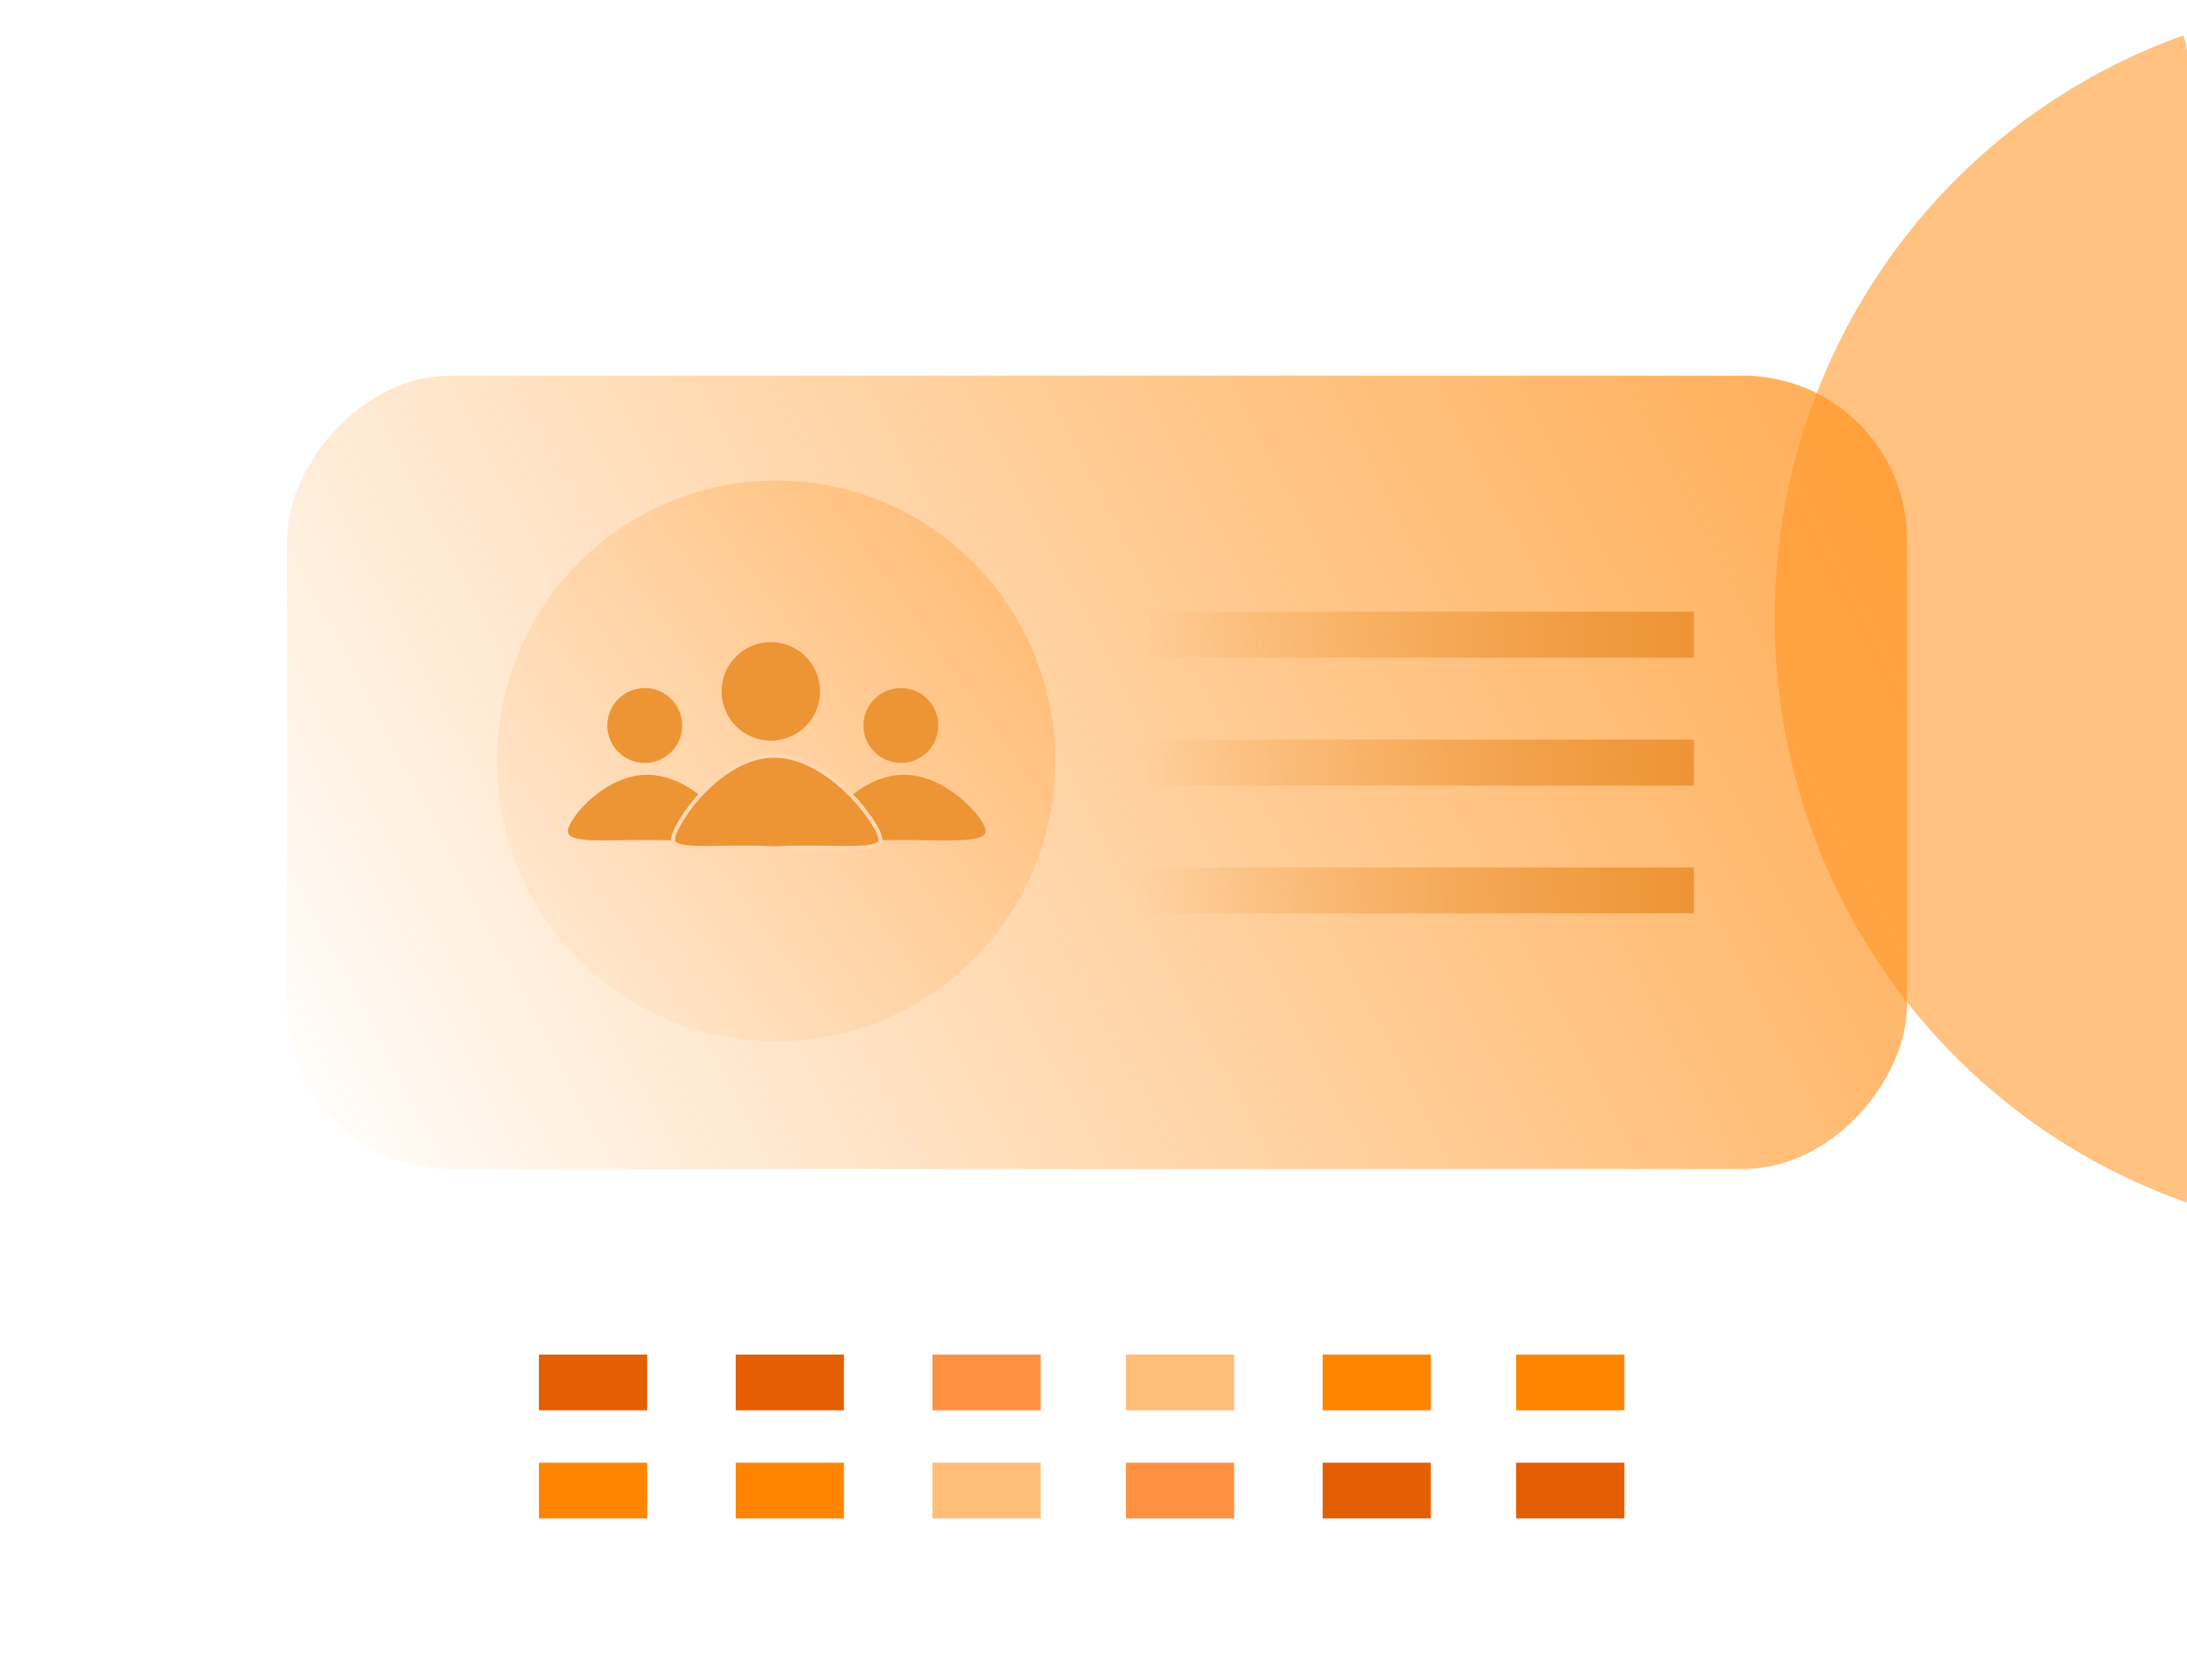 <?xml version="1.0" encoding="UTF-8"?> <svg xmlns="http://www.w3.org/2000/svg" width="419" height="322" viewBox="0 0 419 322" fill="none"><g clip-path="url(#clip0_972_169)"><rect width="419" height="322" rx="10" fill="white"></rect><rect x="-88" y="40" width="340" height="228" fill="url(#paint0_linear_972_169)"></rect><rect x="-213" y="40" width="340" height="228" fill="url(#paint1_linear_972_169)"></rect><rect x="-149" y="40" width="340" height="228" fill="url(#paint2_linear_972_169)"></rect><rect x="-88" y="40" width="340" height="228" fill="url(#paint3_linear_972_169)"></rect><rect x="-213" y="40" width="340" height="228" fill="url(#paint4_linear_972_169)"></rect><rect x="-149" y="40" width="340" height="228" fill="url(#paint5_linear_972_169)"></rect><rect x="-150" y="40" width="340" height="228" fill="url(#paint6_linear_972_169)"></rect><rect x="-149" y="40" width="340" height="228" fill="url(#paint7_linear_972_169)"></rect><rect x="-149" y="40" width="422" height="228" fill="url(#paint8_linear_972_169)"></rect><g filter="url(#filter0_f_972_169)"><ellipse cx="457.5" cy="118.5" rx="117.5" ry="118.5" fill="#FFC280"></ellipse></g><rect x="103.254" y="280.32" width="20.732" height="10.68" fill="#FF8400"></rect><rect x="140.953" y="280.32" width="20.732" height="10.68" fill="#FF8400"></rect><rect x="178.648" y="280.32" width="20.732" height="10.68" fill="#FFBD77"></rect><rect x="215.707" y="280.32" width="20.732" height="10.68" fill="#FF9143"></rect><rect x="253.402" y="280.32" width="20.732" height="10.68" fill="#E35F01"></rect><rect x="290.473" y="280.32" width="20.732" height="10.68" fill="#E35F01"></rect><rect x="103.254" y="259.588" width="20.732" height="10.68" fill="#E35F01"></rect><rect x="140.953" y="259.588" width="20.732" height="10.68" fill="#E35F01"></rect><rect x="178.648" y="259.588" width="20.732" height="10.68" fill="#FF9143"></rect><rect x="215.707" y="259.588" width="20.732" height="10.68" fill="#FFBD77"></rect><rect x="253.402" y="259.588" width="20.732" height="10.68" fill="#FF8400"></rect><rect x="290.473" y="259.588" width="20.732" height="10.68" fill="#FF8400"></rect><rect data-figma-bg-blur-radius="5.85735" width="310.35" height="152.034" rx="31.412" transform="matrix(-1 0 0 1 365.352 72)" fill="url(#paint9_linear_972_169)" fill-opacity="0.8"></rect><ellipse cx="148.695" cy="145.835" rx="53.48" ry="53.732" fill="url(#paint10_linear_972_169)"></ellipse><circle cx="147.68" cy="132.498" r="9.438" fill="#ED9435"></circle><circle cx="123.524" cy="139.036" r="7.173" fill="#ED9435"></circle><circle cx="172.598" cy="139.036" r="7.173" fill="#ED9435"></circle><path d="M139.509 159.291C139.509 161.624 131.841 160.981 123.645 160.981C115.449 160.981 108.805 161.624 108.805 159.291C108.805 156.959 115.79 148.479 123.986 148.479C132.182 148.479 139.509 156.959 139.509 159.291Z" fill="#ED9435"></path><path d="M188.835 159.291C188.835 161.624 181.104 160.981 172.841 160.981C164.578 160.981 157.879 161.624 157.879 159.291C157.879 156.959 164.922 148.479 173.185 148.479C181.448 148.479 188.835 156.959 188.835 159.291Z" fill="#ED9435"></path><path d="M168.696 160.956C168.696 161.225 168.597 161.434 168.388 161.615C168.165 161.81 167.807 161.979 167.292 162.113C166.261 162.382 164.748 162.477 162.845 162.495C161.623 162.506 160.247 162.485 158.757 162.463C155.66 162.416 152.069 162.361 148.339 162.573C144.812 162.362 141.394 162.416 138.439 162.463C137.016 162.485 135.7 162.506 134.531 162.495C132.71 162.477 131.261 162.382 130.275 162.114C129.783 161.98 129.442 161.813 129.229 161.62C129.03 161.44 128.932 161.231 128.932 160.956C128.932 160.646 129.051 160.154 129.314 159.505C129.573 158.866 129.958 158.106 130.458 157.273C131.458 155.606 132.906 153.662 134.688 151.812C138.263 148.099 143.117 144.831 148.339 144.831C153.566 144.831 158.658 148.104 162.474 151.82C164.375 153.672 165.941 155.618 167.029 157.285C167.574 158.119 167.995 158.878 168.279 159.516C168.568 160.166 168.696 160.653 168.696 160.956Z" fill="#ED9435" stroke="#FFD8B0" stroke-width="0.755"></path><rect x="218.352" y="117.232" width="106.172" height="8.795" fill="url(#paint11_linear_972_169)"></rect><rect x="218.352" y="141.738" width="106.172" height="8.795" fill="url(#paint12_linear_972_169)"></rect><rect x="218.352" y="166.236" width="106.172" height="8.795" fill="url(#paint13_linear_972_169)"></rect></g><defs><filter id="filter0_f_972_169" x="140" y="-200" width="635" height="637" filterUnits="userSpaceOnUse" color-interpolation-filters="sRGB"><feFlood flood-opacity="0" result="BackgroundImageFix"></feFlood><feBlend mode="normal" in="SourceGraphic" in2="BackgroundImageFix" result="shape"></feBlend><feGaussianBlur stdDeviation="100" result="effect1_foregroundBlur_972_169"></feGaussianBlur></filter><clipPath id="bgblur_1_972_169_clip_path" transform="translate(-49.143 -66.143)"><rect width="310.35" height="152.034" rx="31.412" transform="matrix(-1 0 0 1 365.352 72)"></rect></clipPath><linearGradient id="paint0_linear_972_169" x1="252" y1="154" x2="-88" y2="154" gradientUnits="userSpaceOnUse"><stop stop-color="white" stop-opacity="0"></stop><stop offset="1" stop-color="white"></stop></linearGradient><linearGradient id="paint1_linear_972_169" x1="127" y1="154" x2="-213" y2="154" gradientUnits="userSpaceOnUse"><stop stop-color="white" stop-opacity="0"></stop><stop offset="1" stop-color="white"></stop></linearGradient><linearGradient id="paint2_linear_972_169" x1="191" y1="154" x2="-149" y2="154" gradientUnits="userSpaceOnUse"><stop stop-color="white" stop-opacity="0"></stop><stop offset="1" stop-color="white"></stop></linearGradient><linearGradient id="paint3_linear_972_169" x1="252" y1="154" x2="-88" y2="154" gradientUnits="userSpaceOnUse"><stop stop-color="white" stop-opacity="0"></stop><stop offset="1" stop-color="white"></stop></linearGradient><linearGradient id="paint4_linear_972_169" x1="127" y1="154" x2="-213" y2="154" gradientUnits="userSpaceOnUse"><stop stop-color="white" stop-opacity="0"></stop><stop offset="1" stop-color="white"></stop></linearGradient><linearGradient id="paint5_linear_972_169" x1="191" y1="154" x2="-149" y2="154" gradientUnits="userSpaceOnUse"><stop stop-color="white" stop-opacity="0"></stop><stop offset="1" stop-color="white"></stop></linearGradient><linearGradient id="paint6_linear_972_169" x1="190" y1="154" x2="-150" y2="154" gradientUnits="userSpaceOnUse"><stop stop-color="white" stop-opacity="0"></stop><stop offset="1" stop-color="white"></stop></linearGradient><linearGradient id="paint7_linear_972_169" x1="191" y1="154" x2="-149" y2="154" gradientUnits="userSpaceOnUse"><stop stop-color="white" stop-opacity="0"></stop><stop offset="1" stop-color="white"></stop></linearGradient><linearGradient id="paint8_linear_972_169" x1="273" y1="154" x2="-149" y2="154" gradientUnits="userSpaceOnUse"><stop stop-color="white" stop-opacity="0"></stop><stop offset="1" stop-color="white"></stop></linearGradient><linearGradient id="paint9_linear_972_169" x1="-12.224" y1="27.493" x2="290.677" y2="185.86" gradientUnits="userSpaceOnUse"><stop stop-color="#FF982A"></stop><stop offset="1" stop-color="#FF8400" stop-opacity="0"></stop></linearGradient><linearGradient id="paint10_linear_972_169" x1="101.71" y1="168.242" x2="185.122" y2="108.138" gradientUnits="userSpaceOnUse"><stop stop-color="#FFE5CA"></stop><stop offset="1" stop-color="#FFBF7B"></stop></linearGradient><linearGradient id="paint11_linear_972_169" x1="218.352" y1="121.63" x2="324.524" y2="121.63" gradientUnits="userSpaceOnUse"><stop stop-color="#ED9435" stop-opacity="0"></stop><stop offset="1" stop-color="#ED9435"></stop></linearGradient><linearGradient id="paint12_linear_972_169" x1="218.352" y1="146.136" x2="324.524" y2="146.136" gradientUnits="userSpaceOnUse"><stop stop-color="#ED9435" stop-opacity="0"></stop><stop offset="1" stop-color="#ED9435"></stop></linearGradient><linearGradient id="paint13_linear_972_169" x1="218.352" y1="170.634" x2="324.524" y2="170.634" gradientUnits="userSpaceOnUse"><stop stop-color="#ED9435" stop-opacity="0"></stop><stop offset="1" stop-color="#ED9435"></stop></linearGradient><clipPath id="clip0_972_169"><rect width="419" height="322" rx="10" fill="white"></rect></clipPath></defs></svg> 